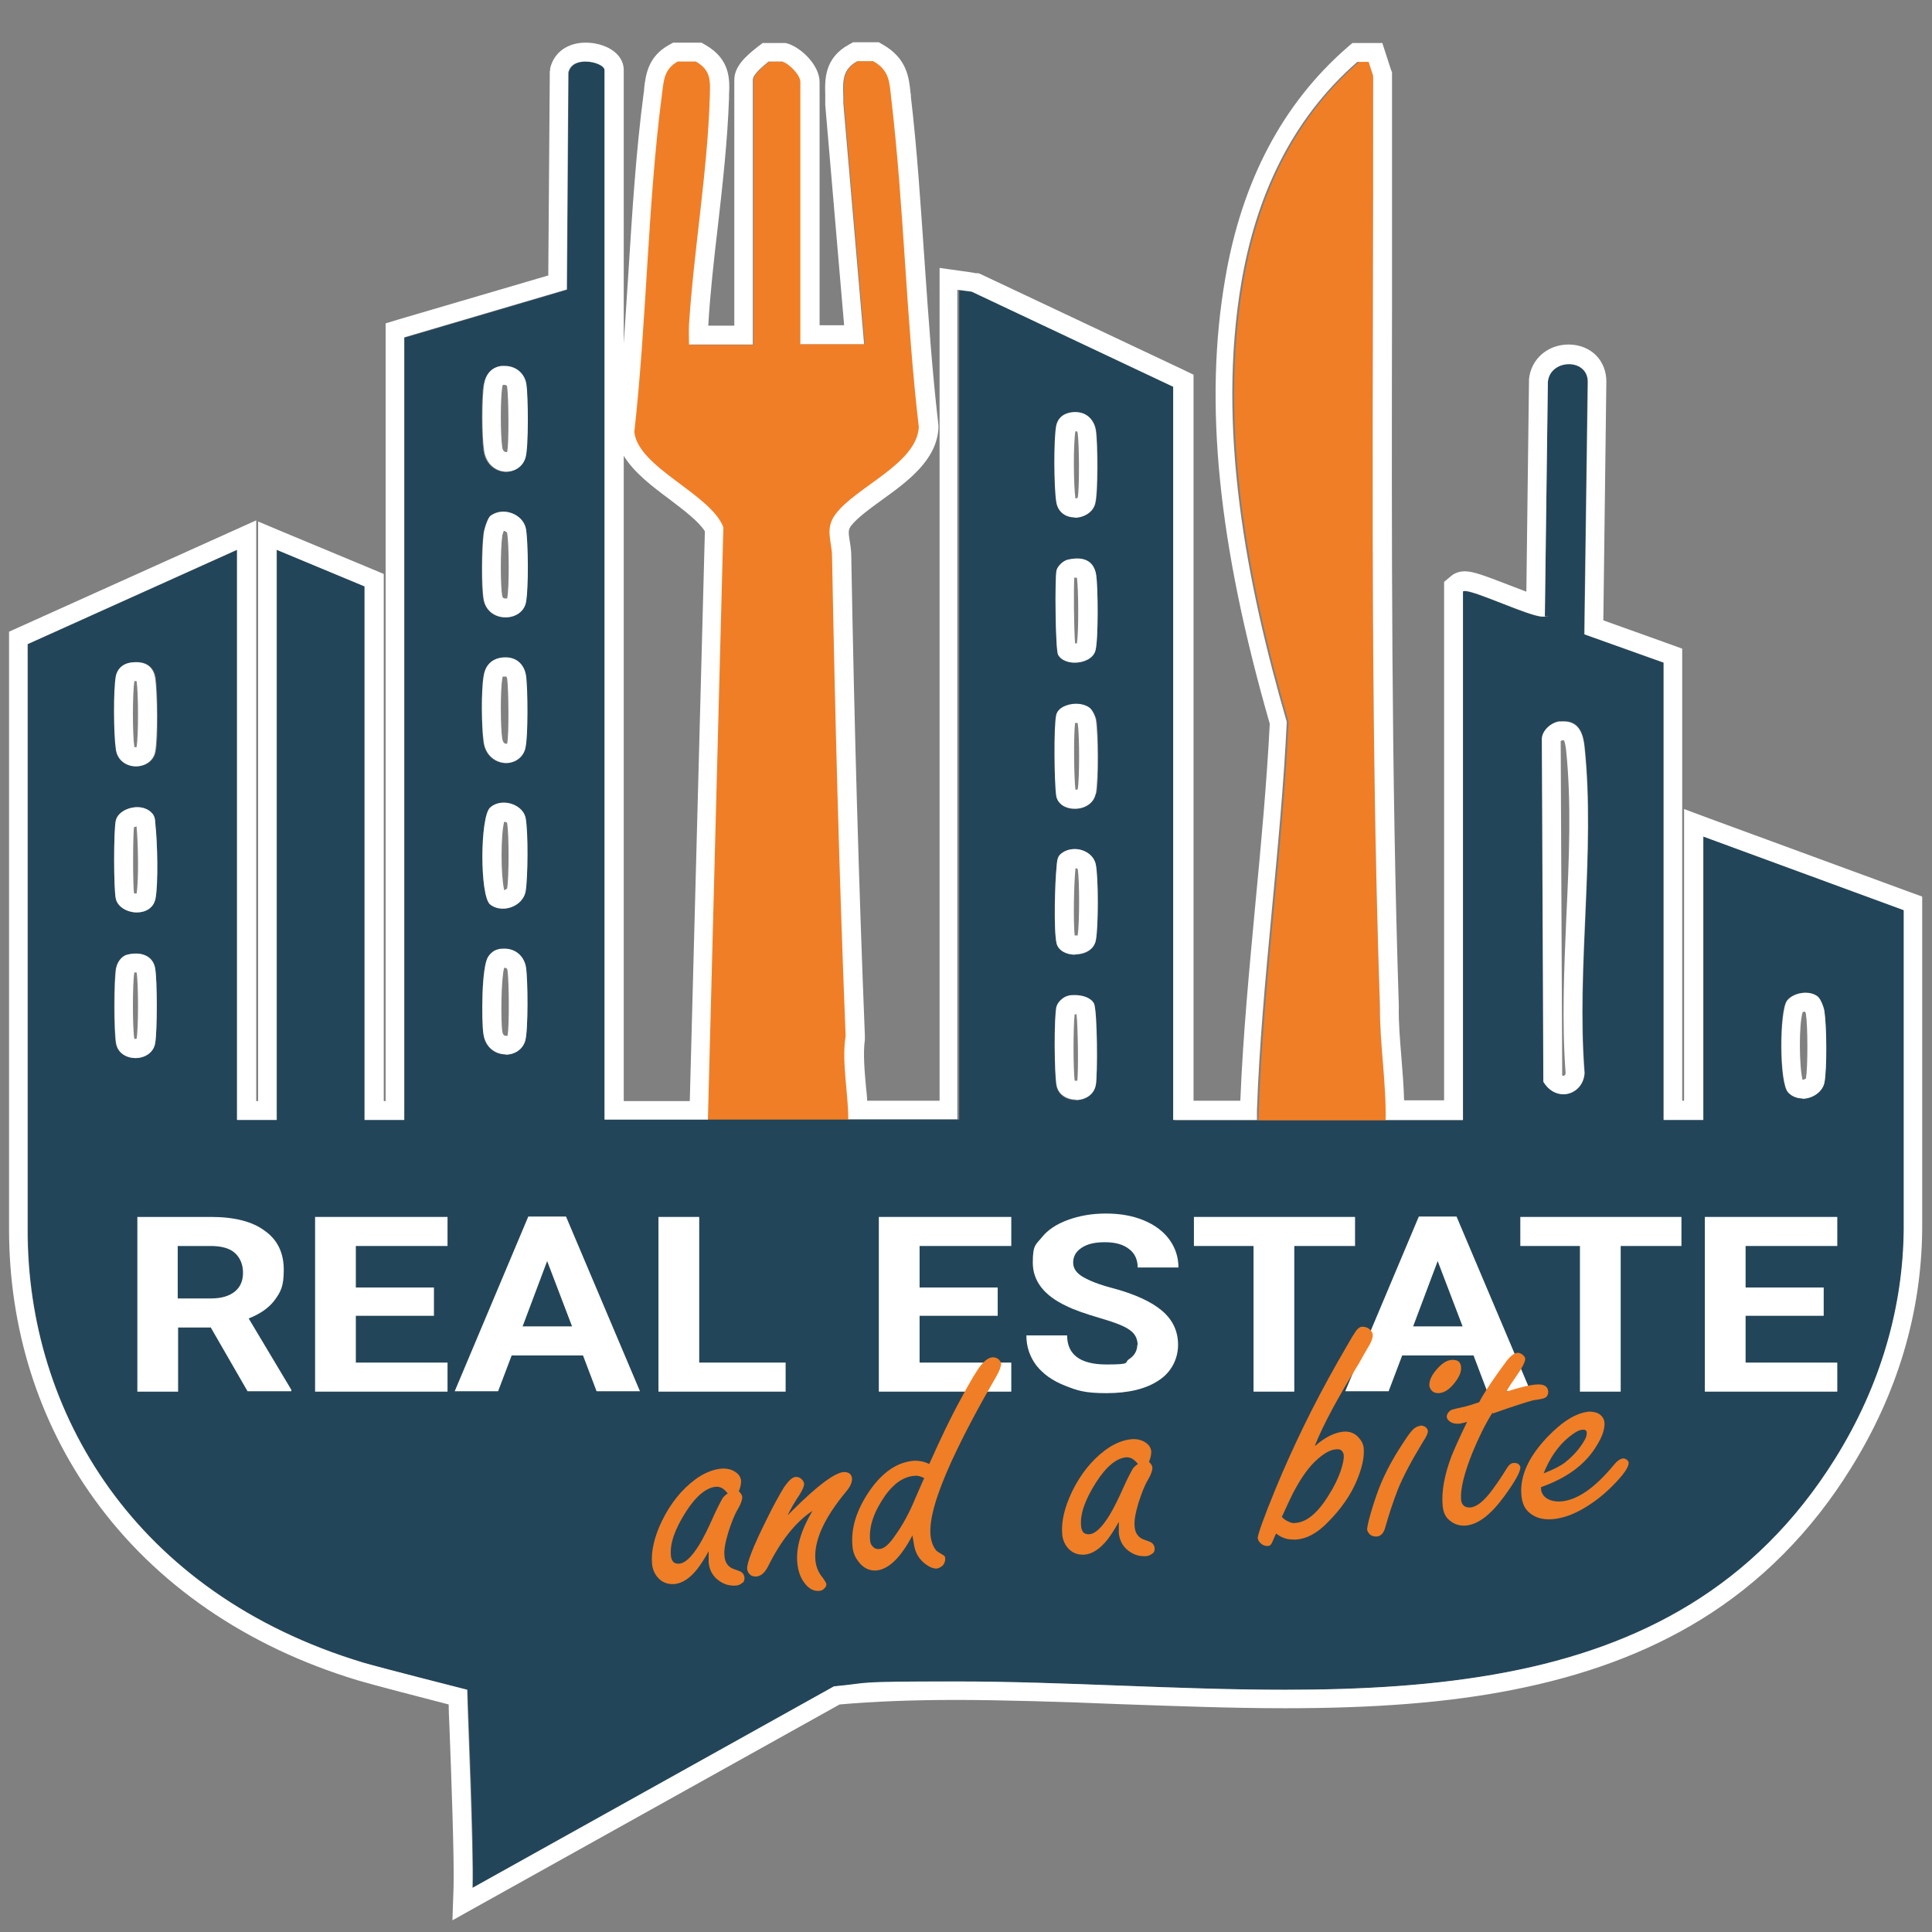 <svg xmlns="http://www.w3.org/2000/svg" id="Ebene_1" viewBox="0 0 512 512"><rect x="0" y="0" width="512" height="512" fill="#808080" stroke="none"/><defs><style>      .st0 {        fill: #fff;      }      .st1 {        fill: #f07e26;      }      .st2 {        fill: #234559;      }    </style></defs><path class="st1" d="M184.6,16.4c4.2,2.4,3.8,5.3,3.7,9.5-.6,19.6-4.2,40.3-5.5,60.1-.1,1.8,0,3.6,0,5.4h16.9V21.2c0-1.6,3-3.9,4.2-4.9h3.6c1.9.6,4.8,3.6,4.8,5.4v69.5h16.9l-5.5-63.8c.1-4.5-1.1-8.6,3.7-11.2h4.2c4.4,2.5,4.3,5.6,4.8,10,3.4,28.9,3.9,58.1,7.3,87-.6,9.8-16.7,15.8-22.1,23.1-2.9,3.9-.9,7.2-.9,11.2.8,42.4,1.9,84.7,3.6,127.1-1.3,8.1,1.6,18.6.5,26.3s-3.3,7.5-7,8.2c-3.7.7-17.5.5-21.7.2s-8.6-4.3-8.8-8.9l4.2-160.8c-3.5-8.9-22.5-15.7-23.6-25.2,3.3-29.4,3.5-60,7.3-89.3.5-3.8.5-6.8,4.2-8.9h4.8Z"></path><path class="st1" d="M362.7,16.4l1.2,3.7c.1,82.3-1,164.7,1.8,246.7-.1,10.4,2.3,23.6,1.3,33.8-.4,3.9-3.1,7.6-7.3,8.6s-16.3.6-19.3-.1c-7.4-1.8-7-9-6.8-14.8,1.2-34,6.3-68.9,7.9-103-10.8-37.2-18.6-78.1-12-116.6,3.8-22.2,13-42.9,30.7-58.3h2.4Z"></path><path class="st2" d="M451.3,221.7v75.1h-10.5v-121.2l-21-7.5.9-66.9c.2-6.2-9.9-6.3-10.5,0l-.8,62.1c-1.8,1.4-20.3-7.8-21.7-6.5v140.1h-76.3V102.4l-53.4-25.2-3.8-.5v220h-93.9V18.6c0-2-8.5-4.2-9.6.7l-.4,57.5-43.1,12.7v207.3h-10.5v-141.4l-23.3-9.7v151.1h-10.5v-151.1l-55.5,25v128.3s0,26.9,0,26.9c-.2,48.2,28.2,96.4,88.9,114.7,5.2,1.6,27.6,7.2,27.6,7.2.2,6.7,1.8,42.2,1.4,52.5l95.8-53.4c55.9-5,122.6,7.1,178.5-3.8,34.8-6.8,65.5-22.4,86.8-56.5,12.3-19.7,18-40.5,18.2-60.7v-84.7s-53.1-19.5-53.1-19.5ZM413.3,191.2c5.3-.8,6.3,3.4,6.7,6.7,2.9,27.6-2.2,58.5,0,86.4-.4,5.9-7.5,8-10.9,2.3l-.4-90.7c0-2,2.1-4.4,4.6-4.8ZM280,266.8c.3-1.1,1.6-2.5,3-2.8,2.4-.6,5.8,0,6.9,2,1,1.7,1,18.9.5,21.6-1,5.3-9.6,5.3-10.5,0-.5-3.3-.6-17.8,0-20.8ZM290.4,210.3c-1,5.3-9.5,5.4-10.3.7-.6-3.4-.8-18.3,0-21.4.7-2.8,5.9-3.9,8.6-2.1.9.6,1.7,2.4,1.9,3.3.6,3.7.6,15.9,0,19.5ZM290.3,172.5c-1,3.7-8.2,4.2-9.9,1.1-.7-1.3-.9-20.3-.4-22.4.3-1.1,1.6-2.5,3-2.8,4.4-1.1,7,.6,7.5,4.1.5,3.3.6,17.1-.2,20ZM280,112.9c.3-1.8,1.5-3.1,3.8-3.5,4-.7,6.3,1.9,6.7,4.7.5,3.3.6,16.5-.2,19.4-1.2,4.5-9.5,5.4-10.3-.5-.6-3.9-.7-16.3,0-20.1ZM280,229.8c.1-1.1.1-2.6,1-3.4,3.3-2.8,8.7-1,9.4,2.8.7,3.4.7,16.7,0,20.1-.9,4.8-9.4,4.8-10.4.7-.8-3.5-.5-16.1,0-20.2ZM139.3,236.2c-.7,4-6.2,6-9.4,3.5-2.7-2.2-2.7-23.3,0-25.7,3-2.6,8.7-.9,9.4,2.8.7,3.6.6,15.8,0,19.4ZM139.2,275.8c-1.4,5.1-10.1,5.2-11.1-1.8-.5-3.5-.6-18,1.3-20.4.5-.7,1.5-1.6,2.5-1.9,4.2-1,7,1.5,7.5,4.7.5,3.3.6,16.5-.2,19.4ZM139.2,198.5c-1.5,5.5-10.2,5-11.1-1.8-.5-3.8-.6-13.7,0-17.5.4-2.2,1.6-4.3,4.5-4.8,4-.7,6.2,1.9,6.7,4.7.5,3.3.6,16.5-.2,19.4ZM128.2,101.8c.4-2.1,1.7-4.4,4.5-4.8,3.7-.5,6.3,1.9,6.7,4.8.5,3.3.6,16.5-.2,19.4-1.5,5.5-10.1,5.3-11.1-1.8-.5-3.8-.6-13.7,0-17.5ZM128.1,141.4c.1-1,1.1-4.1,1.8-4.7,3.2-2.6,8.7-.5,9.4,3.5.6,3.6.7,15.8,0,19.4-1,5.4-10,5.6-11.2-.7-.7-3.6-.5-13.7,0-17.5ZM473.5,265.2c1.6-2.2,5.9-2.9,8.2-1.2.8.6,1.7,3,1.8,4,.5,3.8.6,15.2,0,18.8-.7,3.8-6.7,5.9-9.7,2.7-2.4-2.6-2.3-21.6-.3-24.3ZM30.8,256.5c.3-1.3,1.3-3.1,2.9-3.5,3.8-.9,6.8.3,7.4,3.5.6,3.2.6,16.9,0,20.1-1,5.1-9.3,5.1-10.4,0-.6-3.2-.6-16.9,0-20.1ZM41.1,238.2c-1,5.3-9.4,4.3-10.4,0-.6-2.4-.6-18.3,0-20.8.8-3.2,6.7-4.8,9.4-2.1,1,1,1,2.2,1.1,3.4.5,4.3.7,15.4,0,19.5ZM30.8,179.1c.3-1.7,1.5-3.1,3.8-3.5,3.9-.7,6.2,1,6.7,4.1.5,3.7.7,15.9,0,19.5-1,5.2-9.6,5.3-10.4-.6-.6-3.8-.6-15.8,0-19.5Z"></path><g><path class="st0" d="M55.8,351.8h-8.6v17h-10.8v-46.3h19.5c6.2,0,11,1.2,14.3,3.7,3.4,2.4,5,5.9,5,10.3s-.8,5.8-2.3,7.9c-1.5,2.1-3.9,3.8-7,5l11.3,18.9v.4h-11.6l-9.8-17ZM47.2,344.1h8.7c2.7,0,4.8-.6,6.3-1.8,1.5-1.2,2.2-2.9,2.2-5s-.7-3.9-2.1-5.2c-1.4-1.3-3.6-1.9-6.5-1.9h-8.7v13.9Z"></path><path class="st0" d="M115,348.7h-20.7v12.4h24.3v7.7h-35.1v-46.3h35.1v7.7h-24.3v11h20.7v7.5Z"></path><path class="st0" d="M154.5,359.2h-18.9l-3.6,9.5h-11.5l19.5-46.3h10l19.6,46.3h-11.5l-3.6-9.5ZM138.5,351.5h13.1l-6.6-17.3-6.5,17.3Z"></path><path class="st0" d="M185.3,361.1h22.9v7.7h-33.7v-46.3h10.8v38.7Z"></path><path class="st0" d="M264.4,348.7h-20.7v12.4h24.3v7.7h-35.1v-46.3h35.1v7.7h-24.3v11h20.7v7.5Z"></path><path class="st0" d="M301.5,356.6c0-1.8-.7-3.2-2.2-4.2-1.4-1-4-2-7.8-3.1-3.7-1.1-6.7-2.1-8.9-3.2-6-2.8-8.9-6.7-8.9-11.5s.8-4.7,2.4-6.7c1.6-2,3.9-3.5,6.9-4.6s6.3-1.7,10.1-1.7,7.1.6,10,1.8c2.9,1.2,5.2,2.9,6.8,5.1,1.6,2.2,2.4,4.7,2.4,7.4h-10.8c0-2.1-.8-3.8-2.3-4.9-1.5-1.2-3.6-1.8-6.4-1.8s-4.7.5-6.2,1.5c-1.5,1-2.2,2.3-2.2,3.9s.9,2.8,2.6,3.8c1.7,1,4.2,2,7.6,2.9,6.1,1.6,10.6,3.7,13.4,6.1,2.8,2.4,4.2,5.4,4.2,9s-1.7,7.2-5.1,9.4c-3.4,2.3-8.1,3.4-13.9,3.4s-7.7-.7-11-2c-3.3-1.3-5.8-3.1-7.6-5.4-1.7-2.3-2.6-4.9-2.6-7.9h10.8c0,5.1,3.5,7.7,10.4,7.7s4.6-.5,6-1.4c1.4-.9,2.2-2.2,2.2-3.9Z"></path><path class="st0" d="M359.1,330.2h-16.1v38.6h-10.8v-38.6h-15.8v-7.7h42.7v7.7Z"></path><path class="st0" d="M390.5,359.2h-18.9l-3.6,9.5h-11.5l19.5-46.3h10l19.6,46.3h-11.5l-3.6-9.5ZM374.5,351.5h13.1l-6.6-17.3-6.5,17.3Z"></path><path class="st0" d="M445.6,330.2h-16.1v38.6h-10.8v-38.6h-15.8v-7.7h42.7v7.7Z"></path><path class="st0" d="M483.3,348.7h-20.7v12.4h24.3v7.7h-35.1v-46.3h35.1v7.7h-24.3v11h20.7v7.5Z"></path></g><g><path class="st1" d="M187.8,411.1c-1,1.8-2,3.4-3,4.7-2,2.5-4,3.8-6.1,4-1.9.1-3.4-.5-4.6-2-.7-.9-1.2-2.1-1.3-3.4-.3-3.3.6-7.1,2.6-11.3,2.3-4.7,5.2-8.3,8.8-11,2.3-1.7,4.7-2.7,7-2.9,1.4-.1,2.7.2,3.7.9.9.6,1.4,1.4,1.5,2.3,0,.7-.1,1.6-.6,2.8.6.6.9,1.1.9,1.6,0,.6-.3,1.7-1.2,3.2-.9,1.5-1.7,3.6-2.5,6.1-.8,2.7-1.2,4.8-1,6.3.1,1.3.6,2.3,1.6,3,.3.2,1,.5,2.2.9.9.3,1.4.9,1.5,1.8,0,.6-.1,1.1-.6,1.4-.5.4-1.1.7-1.8.7-1.9.1-3.5-.5-5-1.8-1.2-1.1-1.9-2.5-2.1-4.3,0-.6,0-1.6,0-3ZM192.9,395.8c-.5-.6-1-1.1-1.5-1.4-.5-.3-1-.4-1.6-.4-2.6.2-5.3,2.4-8,6.6-3,4.7-4.3,8.5-4,11.6,0,.7.3,1.3.6,1.7.4.4.9.5,1.5.5,1.7-.1,3.4-1.8,5.4-5,1.1-1.8,2.4-4.4,3.9-7.8,1-2.2,1.8-3.7,2.2-4.4.2-.4.7-.9,1.4-1.4Z"></path><path class="st1" d="M208.8,401.5c.4-.4.8-.8,1.2-1.2,6.6-6.6,11.2-10,13.6-10.2,1.3,0,2.1.5,2.2,1.8,0,.9-.4,2-1.5,3.3-6,7.2-8.7,13.3-8.2,18.4.2,1.7.8,3.2,2,4.6.5.7.8,1.2.9,1.6,0,.4-.1.7-.5,1.1-.4.5-.9.7-1.5.7-1.4.1-2.7-.6-3.8-2.1-1.1-1.4-1.7-3.2-1.9-5.3-.4-4.1,1-8.7,4-13.8-4.4,2.9-8.4,7.9-11.8,14.8-.9,1.7-1.9,2.5-3.1,2.6-.6,0-1.1-.1-1.5-.4-.5-.4-.8-.9-.9-1.6-.1-1.6,1.6-6,5.2-13.2,1.9-3.9,3.5-6.7,4.6-8.5,1.2-1.7,2.2-2.7,3.1-2.7.4,0,.9.1,1.3.4.5.4.8.8.9,1.4,0,.7-.4,1.6-1.2,2.9-1.3,1.9-2.3,3.7-3.1,5.3Z"></path><path class="st1" d="M246.3,387.9c2.9-6.5,5.6-12.2,8.3-17.1,2.5-4.7,4.3-7.7,5.3-8.9,1.1-1.4,2.1-2.1,3.1-2.2.6,0,1.1.1,1.6.5.4.4.7.8.7,1.2,0,.7-.4,1.9-1.4,3.6-4.3,7.4-8.3,14.8-11.8,22.4-4,8.8-5.9,15.3-5.5,19.5.2,1.7.7,3,1.5,4,.2.2.8.6,2,1.3.2.1.4.4.4.9,0,.6-.2,1.2-.6,1.7-.5.5-1.1.8-1.7.9-.8,0-1.7-.3-2.8-1.1-1.5-1.1-2.4-2.4-2.9-4-.2-.7-.4-1.9-.7-3.7-3.1,5.9-6.3,9-9.6,9.3-1.9.1-3.5-.7-4.8-2.5-.9-1.2-1.4-2.5-1.5-4.1-.4-4.7,1.1-9.5,4.6-14.6,3.5-5,7.4-7.6,11.9-7.9,1.2,0,2.5.2,3.9.9ZM244.9,391.7c-1-.5-1.8-.7-2.5-.6-2.9.2-5.5,2-7.8,5.2-3,4.3-4.4,8.3-4,12,0,.5.2.9.4,1.2.5.7,1.1,1.1,2,1,1.2,0,2.6-1.2,4.1-3.4,2.1-2.9,3.9-6.2,5.5-10.1.6-1.3,1.1-2.6,1.7-3.9l.4-.9.3-.6Z"></path><path class="st1" d="M296.5,403.3c-1,1.8-2,3.4-3,4.7-2,2.5-4,3.8-6.1,4-1.9.1-3.4-.5-4.6-2-.7-.9-1.2-2.1-1.3-3.4-.3-3.3.6-7.1,2.6-11.3,2.3-4.7,5.2-8.3,8.8-11,2.3-1.7,4.7-2.7,7-2.9,1.4-.1,2.7.2,3.7.9.9.6,1.4,1.4,1.5,2.3,0,.7-.1,1.6-.6,2.8.6.6.9,1.1.9,1.6,0,.6-.3,1.7-1.2,3.2-.9,1.5-1.7,3.6-2.5,6.1-.8,2.7-1.2,4.8-1,6.3.1,1.3.6,2.3,1.6,3,.3.2,1,.5,2.2.9.9.3,1.4.9,1.5,1.8,0,.6-.1,1.1-.6,1.4-.5.4-1.1.7-1.8.7-1.9.1-3.5-.5-5-1.8-1.2-1.1-1.9-2.5-2.1-4.3,0-.6,0-1.6,0-3ZM301.6,388c-.5-.6-1-1.1-1.5-1.4-.5-.3-1-.4-1.6-.4-2.6.2-5.3,2.4-8,6.6-3,4.7-4.3,8.5-4,11.6,0,.7.3,1.3.6,1.7.4.4.9.5,1.5.5,1.7-.1,3.4-1.8,5.4-5,1.1-1.8,2.4-4.4,3.9-7.8,1-2.2,1.8-3.7,2.2-4.4.2-.4.7-.9,1.4-1.4Z"></path><path class="st1" d="M348.5,383.2c2.7-2.4,5.3-3.6,7.6-3.8,1.4-.1,2.7.3,3.7,1.3.9.9,1.5,1.9,1.6,3.1.2,2.3-.4,5.2-1.9,8.7-1.6,3.8-4.2,7.5-7.6,10.9-2.8,2.9-5.6,4.4-8.4,4.6-1,0-2,0-2.9-.3-.9-.3-1.7-.7-2.4-1.3-.2.4-.4.7-.4.8-.5,1.2-.8,1.9-1,2.1-.2.3-.5.4-1,.4-.6,0-1.2-.2-1.8-.8-.4-.4-.6-.8-.7-1.3,0-.8,1.5-5.2,4.8-13.2,4.6-11.1,10-22.2,16.3-33.3,2.6-4.5,4.1-7.2,4.7-8,.6-1,1.3-1.5,1.9-1.5.8,0,1.5.2,2.1.8.4.4.7.9.7,1.4,0,.6-.2,1.4-.8,2.5-.1.2-1.1,1.8-2.8,4.9-5.5,8.9-9.4,16.1-11.7,21.8ZM341.6,403.3c.6.3,1.1.4,1.7.3,3-.2,6-2.7,8.9-7.5,1.4-2.2,2.4-4.3,3.1-6.3.6-1.9.9-3.2.8-4.1,0-.6-.3-1-.6-1.3-.3-.3-.8-.4-1.5-.3-1.6.1-3.4,1.2-5.5,3.2-2.1,2-4,4.9-5.9,8.5-.9,1.8-1.6,3.4-2.3,4.9l-.6,1.3c.6.6,1.1,1,1.7,1.2Z"></path><path class="st1" d="M376.4,377.8c.6,0,1.1.1,1.5.5.3.3.5.6.5,1,0,.5-.4,1.5-1.3,2.8-3.1,5.1-5.3,9.3-6.6,12.5-1.3,3.3-2.4,6.7-3.4,10.2-.4,1.5-1.2,2.4-2.4,2.4-.7,0-1.3-.2-1.7-.6-.4-.4-.6-.8-.7-1.2,0-.9.7-4,2.5-9.2,1.4-4.1,3.7-8.8,7.1-13.9,1.1-1.7,1.9-2.8,2.5-3.4.6-.6,1.2-.9,1.8-1ZM384.7,360.4c1.6-.1,2.4.5,2.5,1.9.1,1.3-.5,2.7-1.9,4.4-1.3,1.6-2.6,2.4-4,2.5-.7,0-1.2-.1-1.7-.5-.4-.4-.7-.8-.8-1.4-.1-1.4.6-3,2.3-4.8,1.2-1.3,2.4-2,3.5-2.1Z"></path><path class="st1" d="M395.5,374.4c-2,3.2-3.7,6.7-5.3,10.6-2.2,5.5-3.2,9.6-3,12.3,0,.8.3,1.3.7,1.7.4.4,1,.5,1.7.5,1.7-.1,3.7-1.7,5.9-4.7,1.4-1.9,2.6-3.7,3.7-5.5.6-1,1.2-1.6,2-1.6.4,0,.8,0,1.2.3.3.3.5.5.5.8.1,1.1-1.3,3.7-4.3,7.8-3.6,4.9-7,7.5-10.3,7.7-1.8.1-3.3-.5-4.6-1.8-.8-.8-1.3-2.1-1.4-3.7-.3-3.6.5-8,2.4-13,.5-1.2,1.8-4.3,4.1-9-.9.3-1.6.4-2.1.5-.7,0-1.4,0-2-.3-.8-.4-1.2-.9-1.3-1.5,0-.7.4-1.4,1.3-1.9.3-.1,1.5-.4,3.8-.9.8-.2,2-.6,3.5-1.1,1-2,2.8-4.7,5.2-8.1,1.4-1.9,2.3-3.2,2.8-3.7.8-.8,1.4-1.2,2.1-1.3.4,0,.9.1,1.4.5.4.4.7.7.7,1.1,0,.8-.8,2.4-2.5,4.8-1.1,1.6-2,2.9-2.5,3.9,3.7-1.2,6.4-1.8,8.1-1.9,1.9-.1,2.9.5,3,1.9,0,.7-.2,1.2-.8,1.6-.3.2-1.2.4-2.6.6-.6,0-3.1.8-7.6,2.3-1.2.4-2.5.9-3.7,1.3Z"></path><path class="st1" d="M408.4,394v.8c.1.7.4,1.2.8,1.7,1,1,2.4,1.5,4.4,1.4,4.3-.3,9-3.5,14.1-9.7.9-1.1,1.7-1.6,2.4-1.7.4,0,.7.1,1.1.4.2.2.4.4.4.7.1,1.2-1.4,3.3-4.4,6.3-2.4,2.4-5,4.4-7.8,6s-5.5,2.5-8,2.7c-2.6.2-4.7-.4-6.3-1.9-1.1-1-1.7-2.4-1.9-4.3-.5-5.1,1.8-10.2,6.8-15.5,4.1-4.3,7.8-6.5,11.1-6.8.9,0,1.7.1,2.5.5,1,.6,1.5,1.4,1.6,2.4.1,1.6-.5,3.6-2,6-3,5.1-8,8.7-14.8,11.1ZM409.2,390.4c2.3-.9,4.2-1.8,5.5-2.8,2.3-1.8,4-3.8,5.2-5.9.5-.8.6-1.4.6-2,0-.6-.4-.9-1.1-.8-.9,0-2.1.7-3.7,2-2.8,2.3-5,5.5-6.6,9.5Z"></path></g><path class="st0" d="M362.7,16.4l1.2,3.7c.1,82.3-1,164.7,1.8,246.7-.1,9.2,1.7,20.5,1.5,30h20.5v-140.1c0,0,.3-.1.5-.1,3,0,17.2,6.8,20.6,6.8s.5,0,.6-.1l.8-62.1c.3-3.1,3-4.7,5.6-4.7,2.6,0,5,1.6,5,4.7l-.9,66.9,21,7.5v121.2h10.5v-75.1l53.1,19.5v57.8s0,26.9,0,26.9c-.2,20.2-5.9,41-18.2,60.7-21.3,34.1-51.9,49.8-86.8,56.5-18.7,3.6-38.6,4.7-58.9,4.7-29,0-58.9-2.2-87.2-2.2s-21.9.3-32.4,1.3l-95.8,53.4c.3-10.3-1.3-45.8-1.4-52.5,0,0-22.4-5.7-27.6-7.2-60.6-18.3-89-66.5-88.9-114.7v-155.2s55.5-25,55.5-25v151.1h10.5v-151.1l23.3,9.7v141.4h10.5V89.4l43.1-12.7.4-57.5c.5-2.2,2.5-2.9,4.5-2.9,2.5,0,5.1,1.1,5.1,2.3v278.1h27.4l4.1-157c-3.5-8.9-22.5-15.7-23.6-25.2,3.3-29.4,3.5-60,7.3-89.3.5-3.8.5-6.8,4.2-8.9h4.8c4.2,2.4,3.8,5.3,3.7,9.5-.6,19.6-4.2,40.3-5.5,60.1-.1,1.8,0,3.6,0,5.4h16.9V21.2c0-1.6,3-3.9,4.2-4.9h3.6c1.9.6,4.8,3.6,4.8,5.4v69.5h16.9l-5.5-63.8c.1-4.5-1.1-8.6,3.7-11.2h4.2c4.4,2.5,4.3,5.6,4.8,10,3.4,28.9,3.9,58.1,7.3,87-.6,9.8-16.7,15.8-22.1,23.1-2.9,3.9-.9,7.2-.9,11.2.8,42.4,1.9,84.7,3.6,127.1-1.1,6.7.7,15,.7,22h28.9V76.8l3.8.5,53.4,25.2v194.3h22.2c0-.9,0-1.7,0-2.5,1.2-34,6.3-68.9,7.9-103-10.8-37.2-18.6-78.1-12-116.6,3.8-22.2,13-42.9,30.7-58.3h2.4M134.1,125c2.3,0,4.5-1.3,5.2-3.8.8-2.9.7-16.1.2-19.4-.4-2.6-2.5-4.8-5.7-4.8-.3,0-.7,0-1,0-2.9.4-4.2,2.7-4.5,4.8-.6,3.7-.6,13.7,0,17.5.5,3.8,3.3,5.7,5.9,5.7M284.8,137.2c2.4,0,4.8-1.4,5.4-3.7.8-2.9.7-16.1.2-19.4-.4-2.6-2.2-4.9-5.4-4.9-.4,0-.8,0-1.3.1-2.2.4-3.4,1.7-3.8,3.5-.7,3.8-.6,16.2,0,20.1.4,2.9,2.6,4.2,4.9,4.2M134,163.6c2.5,0,4.9-1.4,5.4-4,.7-3.6.6-15.8,0-19.4-.5-2.8-3.3-4.6-6-4.6-1.2,0-2.4.4-3.4,1.1-.8.6-1.7,3.7-1.8,4.7-.5,3.8-.6,13.9,0,17.5.6,3.2,3.2,4.7,5.8,4.7M284.8,175.6c2.4,0,4.9-1.1,5.5-3.2.8-2.9.7-16.7.2-20-.4-2.8-2.1-4.4-5-4.4-.7,0-1.6.1-2.5.3-1.3.3-2.7,1.7-3,2.8-.5,2.1-.3,21.1.4,22.4.8,1.4,2.5,2.1,4.4,2.1M134.1,202.2c2.2,0,4.4-1.3,5.1-3.8.8-2.9.7-16.1.2-19.4-.4-2.6-2.2-4.8-5.4-4.8-.4,0-.8,0-1.3.1-2.9.5-4.2,2.6-4.5,4.8-.7,3.8-.6,13.6,0,17.5.5,3.7,3.3,5.6,6,5.6M36,203.1c2.3,0,4.6-1.3,5.1-3.9.7-3.6.6-15.7,0-19.5-.4-2.7-2.1-4.2-5-4.2-.5,0-1,0-1.6.1-2.2.4-3.4,1.8-3.8,3.5-.7,3.7-.6,15.6,0,19.5.4,3,2.9,4.5,5.3,4.5M284.9,214.3c2.4,0,5-1.3,5.5-4.1.7-3.6.6-15.8,0-19.5-.2-1-1-2.8-1.9-3.3-.9-.6-2.1-.9-3.3-.9-2.4,0-4.9,1.1-5.3,3-.7,3.1-.5,18,0,21.4.4,2.3,2.6,3.4,4.8,3.4M414.3,290c2.8,0,5.4-2.2,5.6-5.6-2.2-28,2.9-58.8,0-86.4-.3-3-1.2-6.8-5.5-6.8-.4,0-.8,0-1.2,0-2.5.4-4.7,2.7-4.6,4.8l.4,90.7c1.4,2.3,3.4,3.3,5.3,3.3M133.3,240.8c2.7,0,5.5-1.8,6-4.6.6-3.6.7-15.8,0-19.4-.5-2.5-3.2-4.1-5.8-4.1-1.3,0-2.6.4-3.6,1.3-2.7,2.3-2.8,23.5,0,25.7,1,.8,2.2,1.1,3.4,1.1M36.3,241.8c2.2,0,4.4-1.1,4.9-3.6.8-4.1.5-15.1,0-19.5-.1-1.2,0-2.4-1.1-3.4-.9-.9-2.3-1.4-3.7-1.4-2.5,0-5.2,1.4-5.7,3.5-.6,2.4-.6,18.3,0,20.8.5,2.2,3.1,3.6,5.5,3.6M284.9,252.9c2.5,0,5-1.2,5.5-3.7.7-3.4.7-16.7,0-20.1-.5-2.5-3-4.1-5.6-4.1-1.3,0-2.7.4-3.8,1.4-.9.8-.9,2.3-1,3.4-.4,4-.8,16.6,0,20.2.5,2,2.7,3,4.9,3M134,279.5c2.3,0,4.5-1.3,5.2-3.7.8-2.9.7-16.1.2-19.4-.4-2.7-2.5-5-5.7-5-.6,0-1.2,0-1.8.2-1,.2-2,1.1-2.5,1.9-1.8,2.5-1.8,16.9-1.3,20.4.5,3.8,3.3,5.5,5.9,5.5M35.9,280.4c2.3,0,4.7-1.3,5.2-3.8.6-3.2.6-16.9,0-20.1-.5-2.5-2.5-3.8-5.1-3.8-.7,0-1.5.1-2.3.3-1.6.4-2.7,2.2-2.9,3.5-.6,3.2-.6,16.9,0,20.1.5,2.6,2.8,3.8,5.2,3.8M477.6,291.2c2.7,0,5.4-1.8,5.9-4.3.7-3.6.6-15,0-18.8-.1-1-1-3.4-1.8-4-.9-.7-2-1-3.2-1-1.9,0-3.9.8-4.9,2.1-2,2.7-2.1,21.8.3,24.3,1,1.1,2.4,1.6,3.8,1.6M285.1,291.5c2.4,0,4.8-1.3,5.3-4,.5-2.6.4-19.9-.5-21.6-.8-1.5-3-2.2-5.1-2.2-.6,0-1.3,0-1.8.2-1.3.3-2.7,1.7-3,2.8-.7,3-.6,17.5,0,20.8.4,2.6,2.8,3.9,5.2,3.9M366.3,11.4h-7.9l-1.4,1.2c-17,14.8-27.9,35.3-32.3,61.2-5.7,32.9-1.9,70.4,11.8,118-.8,15.7-2.3,31.9-3.8,47.6-1.6,17.2-3.3,34.9-4,52.3h-12.4V99.3l-2.9-1.4-53.4-25.2-.7-.3h-.8c0-.1-3.8-.6-3.8-.6l-5.7-.8v220.7h-19.2c0-1.2-.2-2.4-.3-3.6-.4-4.4-.8-9-.3-12.6v-.5c0,0,0-.5,0-.5-1.6-40.1-2.8-81.6-3.6-127,0-1.5-.2-2.8-.4-4-.4-2.5-.4-3.1.3-4.1,1.6-2.1,4.9-4.5,8.2-6.9,6.8-4.9,14.5-10.5,15-19v-.4s0-.4,0-.4c-1.7-14.4-2.7-29.3-3.7-43.7-1-14.2-1.9-28.9-3.6-43.3,0-.4,0-.8-.1-1.1-.4-4.1-1-9.1-7.2-12.7l-1.2-.7h-6.8l-1.1.6c-6.6,3.6-6.4,9.4-6.3,13.2,0,.8,0,1.5,0,2.2v.3s0,.3,0,.3l5,58.4h-6.5V21.8c0-4.6-4.9-9.1-8.3-10.2l-.7-.2h-6.1l-1.3,1c-3.2,2.5-6.2,5.2-6.2,8.8v65.1h-6.9s0,0,0-.1c.5-8.5,1.5-17.4,2.5-25.9,1.3-11.3,2.6-23,3-34.3v-.8c.2-4,.4-9.4-6.1-13.2l-1.2-.7h-7.5l-1.1.6c-5.6,3.1-6.2,8-6.6,11.6,0,.3,0,.7-.1,1-2.1,15.9-3.1,32.4-4.1,48.3-.4,6-.8,12.1-1.2,18.3V18.6c0-4.7-5.2-7.3-10.1-7.3-4.8,0-8.4,2.6-9.4,6.8v.5c-.1,0-.1.6-.1.6l-.4,53.8-39.5,11.6-3.6,1.1v206.1h-.5v-139.7l-3.1-1.3-23.3-9.7-6.9-2.9v153.6h-.5v-153.9l-7.1,3.2-55.5,25-2.9,1.3v3.2s0,128.3,0,128.3v26.9c0,26.1,7.7,50.9,22.6,71.5,16.2,22.5,40.3,39.1,69.8,48,4,1.2,17.5,4.7,24.1,6.4,0,1.6.1,3.5.2,5.7.5,13.1,1.3,35.1,1.1,42.7l-.3,8.8,7.7-4.3,94.9-52.9c9.1-.8,19.3-1.2,30.9-1.2s28.7.5,42.9,1.1c14.6.5,29.6,1.1,44.3,1.1,24,0,43-1.5,59.9-4.8,19.5-3.8,35.9-9.9,50.1-18.6,16-9.8,29.5-23.4,39.9-40.2,12.4-19.9,18.7-41.2,18.9-63.3v-26.9s0-57.8,0-57.8v-3.5s-3.3-1.2-3.3-1.2l-53.1-19.5-6.7-2.5v77.3h-.5v-119.8l-3.3-1.2-17.6-6.3.8-63.3c0-2.6-.9-5-2.6-6.8-1.8-1.9-4.5-3-7.4-3-5.6,0-10,3.9-10.5,9.2v.2s0,.2,0,.2l-.7,55.9c-1.6-.6-3.4-1.3-4.7-1.8-6.5-2.5-9.4-3.6-11.6-3.6-1.8,0-3,.7-3.7,1.3l-1.8,1.5v137.4h-10.6c-.1-3.7-.4-7.5-.7-11.2-.4-4.9-.8-9.6-.7-13.7h0c0-.1,0-.2,0-.2-2-61.7-1.9-124.6-1.8-185.5,0-20,0-40.7,0-61v-.8s-.3-.8-.3-.8l-1.2-3.7-1.1-3.4h0ZM133.4,102s0,0,0,0c.1,0,.2,0,.3,0,.2,0,.6,0,.7.5.4,3,.5,15.1,0,17.3,0,0,0,0,0,0,0,0-.1,0-.3,0-.5,0-.9-.5-1-1.3-.5-3.3-.5-12.7,0-15.9,0-.4.2-.6.3-.7h0ZM284.9,114.3c0,0,.1,0,.2,0,.2,0,.3,0,.3,0,0,0,.2.2.2.5.4,2.9.5,14.5,0,17.1-.1,0-.3.2-.6.2-.5-3.5-.6-14.3,0-17.9h0ZM165.3,291.8V120.8c2.7,4.4,7.4,8,12.1,11.5,3.7,2.8,7.8,5.9,9.4,8.5l-4,151h-17.5ZM134,158.6c-.8,0-.8-.4-.9-.6-.5-2.8-.5-12.3,0-15.9,0-.3.2-.9.4-1.4.5,0,.8.4.9.5.5,3,.6,14.5,0,17.4,0,0-.3,0-.5,0h0ZM284.8,153.1c.3,0,.4,0,.6,0s0,0,0,0c0,0,0,0,0,0,.4,2.8.5,14,0,17.4-.1,0-.3,0-.5,0-.3-4.2-.4-14-.2-17.5h0ZM133.3,179.3s.1,0,.2,0c.2,0,.3,0,.4,0,.2,0,.3,0,.3,0,0,0,.1.2.2.5.4,3,.5,15.1,0,17.3,0,0,0,0,0,0,0,0,0,0,0,0,0,0-.1,0-.2,0-.6,0-.9-.4-1.1-1.3-.5-3.3-.5-12.8,0-15.9,0-.4.2-.6.2-.7h0ZM35.6,180.5c.2,0,.4,0,.5,0s0,0,.1,0c.5,3.4.5,14.4,0,17.5,0,0-.2,0-.3,0s-.3,0-.3,0c0,0,0,0,0-.1-.5-3.3-.5-13.8,0-17.4h0ZM284.8,191.6c.2,0,.4,0,.6,0s.1,0,.2,0c0,0,0,0,0,0,.5,3.4.5,14.7,0,17.6-.1,0-.3.1-.6.1s0,0,0,0c-.4-3.6-.5-14.1-.1-17.7h0ZM413.6,196.4c.1-.1.3-.2.4-.2.2,0,.3,0,.5,0h0c.1.3.3.9.5,2.3,1.5,14.1.8,29.5.1,44.4-.6,13.8-1.2,28-.2,41.5,0,.5-.4.7-.6.7s-.2,0-.3-.1l-.4-88.5h0ZM133.6,235.8c-.9-3.9-.9-14.4,0-18,.4,0,.7.1.8.3.5,3.2.5,14.3,0,17.3,0,.1-.4.4-.8.5h0ZM35.5,219.2c.2,0,.4-.1.7-.2,0,0,0,.2,0,.2.4,4.2.6,13.8,0,17.6,0,0,0,0,0,0-.3,0-.5,0-.7-.1-.3-3.1-.3-14.2,0-17.5h0ZM284.8,247.9c-.4-3.7-.2-13.8.2-17.6,0,0,0-.2,0-.2.3,0,.5.1.6.2.5,2.9.5,14.2,0,17.6-.2,0-.4,0-.6,0s-.1,0-.2,0h0ZM133.6,256.5c0,0,.1,0,.2,0,.3,0,.6,0,.7.7.4,3,.5,14.8,0,17.3,0,0-.2,0-.4,0-.4,0-.8-.1-1-1.2-.4-3.2-.3-13.8.5-16.8h0ZM35.6,257.7c.1,0,.3,0,.4,0s.2,0,.2,0c.5,2.9.5,14.7,0,17.6,0,0-.2,0-.3,0s-.2,0-.3,0c-.5-2.9-.5-14.7,0-17.6h0ZM477.7,268.2c.2,0,.4-.1.7-.1.1.3.2.6.2.7.5,3.4.5,13.9,0,17-.1.1-.5.3-.9.4-.9-3.6-1-14.5,0-17.9h0ZM284.8,268.8s0,0,0,0c.2,0,.4,0,.5,0,.4,4.1.5,15.1.2,17.6,0,0-.2,0-.4,0s-.2,0-.3,0c-.4-3.2-.4-14.1,0-17.7h0Z"></path></svg>